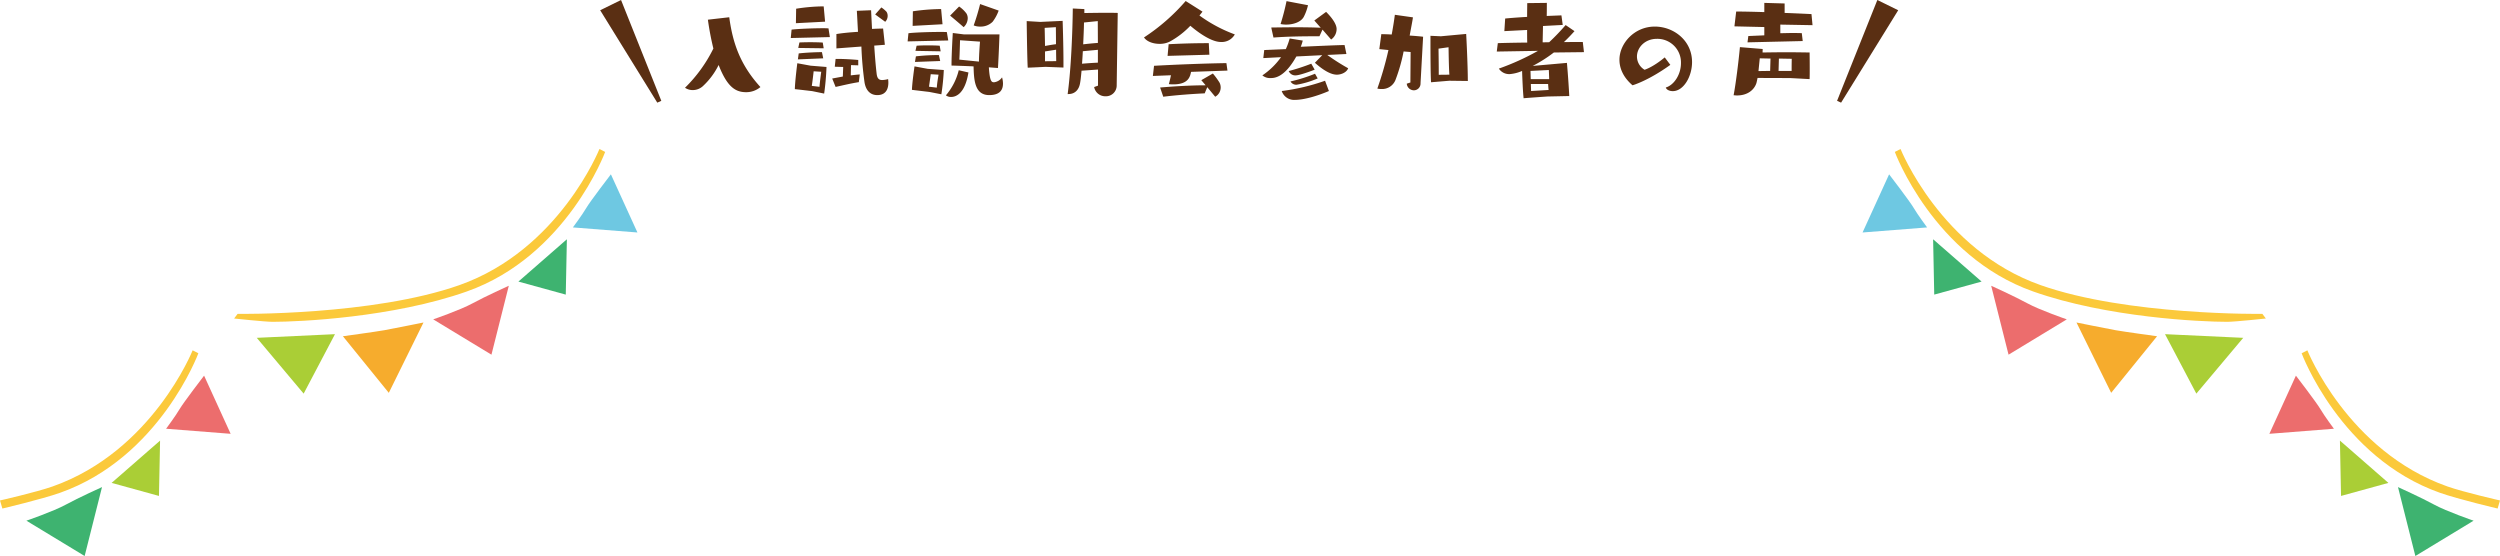 <svg xmlns="http://www.w3.org/2000/svg" width="1070.832" height="238.154" viewBox="0 0 1070.832 238.154">
  <g id="グループ_3224" data-name="グループ 3224" transform="translate(-185.687 -3141.036)">
    <g id="ttl">
      <path id="パス_3236" data-name="パス 3236" d="M18.9-32.55A122.054,122.054,0,0,0,21.25-20.2,61.372,61.372,0,0,1,9.1-3.4a5.746,5.746,0,0,0,3.3,1,6.46,6.46,0,0,0,4.2-1.55,30.861,30.861,0,0,0,6.9-9.2C27.1-3.9,30.6-1.5,35.25-1.5A9.386,9.386,0,0,0,41.4-3.7c-8.65-9.5-11.85-18.8-13.35-29.9ZM94.7-21.8l-.75-6.95c-1.1,0-2.75.05-4.75.15l-.4-8-6.1.25c.15,2.2.25,4.85.5,9-3.95.25-6.8.55-9.25.95v6.15l10.7-.8A148.511,148.511,0,0,0,86-5.65c.65,3.75,2.75,5.4,5.45,5.4C95.8-.25,96.2-3.9,96.2-5.6c0-.5-.05-.95-.1-1.5a11.01,11.01,0,0,1-2.55.4c-1.3,0-2.1-.6-2.35-2.55-.45-3.7-.8-8.35-1.05-12.2ZM68.7-.9a107.647,107.647,0,0,0,1-11.4l-6.8-.55L57.2-13.9s-1,7.8-1.05,11.1c.7.05,7.45.85,7.45.85ZM83.95-9.1c-1.3.1-2.6.25-3.85.4l.1-4.4,3.1.1v-2.3c-2.75-.25-6.05-.45-8.8-.45h-.9l-.35,3.35,3.6.1L76.7-8.2l-4.55.85,1.45,3.6c2.35-.5,6.4-1.5,9.95-2.05ZM69.1-31.7l-.6-6.55H68a77.162,77.162,0,0,0-11.3,1l-.1,6.2Zm2.05,6.6-.6-3.75c-.55,0-1.25-.05-2.1-.05-4.05,0-10.8.25-13.7.6l-.35,3.6ZM68.3-16l-.55-2.65c-2.55,0-7.05.2-9.95.55l-.35,2.55Zm.2-4.3-.4-2.45c-1.35-.1-3.4-.15-5.4-.15-1.75,0-3.45.05-4.6.1l-.5,2.35ZM63.4-4.2c.35-2.05.8-6.25.8-6.25l3.25.2s-.6,4.35-.75,6.45ZM94.85-31.65A3.553,3.553,0,0,0,95.9-34.2a3.146,3.146,0,0,0-.5-1.75,12.309,12.309,0,0,0-2.2-1.85l-2.65,3Zm48.3,19.8c.4-6.8.65-14.4.65-14.4H128.6l-4.8-.6s-.55,8.85-.55,13.95c.6,0,6.6.2,9.45.35.15,5.8.45,12.3,6.7,12.3,4.7,0,5.9-2.35,5.9-4.95a9.862,9.862,0,0,0-.4-2.65,4.8,4.8,0,0,1-3.4,2.1c-1,0-1.85-.1-2.25-6.4ZM118.9-.6A94,94,0,0,0,119.95-11l-6.9-.5-5.65-1.05s-1,6.9-1.1,10.05c.75.1,7.5.9,7.5.9Zm.5-30-.6-6.5h-.5a88.529,88.529,0,0,0-11.6.95l-.1,6.25Zm16.05,7.45s-.45,5.7-.45,8.55l-8.4-.85c.15-2.15.3-8.3.3-8.3Zm.05-16.1a95.17,95.17,0,0,1-2.75,9.15,6.929,6.929,0,0,0,2.75.5,7.223,7.223,0,0,0,5.35-2.05,17.823,17.823,0,0,0,2.6-4.8Zm-13.65,15.6-.6-3.6c-.75-.05-1.75-.05-3-.05-4.25,0-10.7.2-13.45.55l-.35,3.5Zm4.5,12.75a26.2,26.2,0,0,1-5.5,10.75,3.508,3.508,0,0,0,2.2.7c1.9,0,5.95-1.15,7.45-10.5Zm-3.7-23.4s4.25,3.55,5.8,4.95a5.326,5.326,0,0,0,1.75-3.85,4.008,4.008,0,0,0-.55-2,12.915,12.915,0,0,0-3.15-3ZM118.4-14.85l-.55-2.55a85.406,85.406,0,0,0-9.85.55l-.4,2.4Zm.2-4.15-.4-2.4c-1.25-.1-3.15-.15-5-.15s-3.65.05-4.9.15l-.5,2.2Zm-5,15.15c.3-1.9.75-5.35.75-5.35l3.35.2s-.65,3.55-.75,5.55ZM186-4.3l-1.65.6a4.819,4.819,0,0,0,4.8,3.95A4.609,4.609,0,0,0,194-4.2l.45-31.25c-1.5-.05-3.3-.05-5.2-.05-3.1,0-6.45.05-9.1.1v-1.7l-4.95-.25c-.1,9.4-.7,25.7-2.2,36.65h.35c2.5,0,4.5-1.55,5-4.85.25-1.35.4-3.1.6-5.15l7.05-.5Zm-14.8-7.75V-14.4c0-7.4-.35-17.65-.35-17.65l-9.6.45-5.8-.35s.2,16.7.45,19.95c.8,0,7.6-.35,7.6-.35ZM185.95-22.6c-2.15.15-4.55.4-6.3.6.15-3.2.3-6.4.35-9.35l5.9-.6Zm-18-6.75s.05,3.65.05,7.3c-1.4.15-3.3.5-4.7.75-.05-3.8-.15-7.75-.15-7.75Zm18,15.2c-2.25.1-4.9.3-6.8.45.15-1.7.25-3.5.35-5.35l6.45-.6Zm-22.65-.6v-4.2l4.75-.75c0,2.25.05,4.15.05,4.9Zm60.25-25.8a84.938,84.938,0,0,1-17.85,15.6c1.25,1.85,4,2.75,6.7,2.75a9.514,9.514,0,0,0,4.4-1,36.014,36.014,0,0,0,8.75-6.75c1.4,1.2,8.2,6.95,13.1,6.95a6.406,6.406,0,0,0,5.95-3.25,61.54,61.54,0,0,1-15.15-8.1c.45-.55.9-1.1,1.3-1.65Zm17.9,29.8-.45-3.2c-9.7.15-22.05.65-31,1.15l-.5,4.35,7.75-.3c-.25,1.25-.55,2.5-.9,3.8a13.409,13.409,0,0,0,1.95.1c6.45,0,7.15-3.35,7.55-5.35ZM236.2.45a4.522,4.522,0,0,0,2.35-3.95,4.623,4.623,0,0,0-.5-2.1,31.965,31.965,0,0,0-2.85-3.9l-4.95,2.85,1.85,2.2c-6.7,0-14.15.5-19.5.95L213.95.45C219.1-.2,226.25-.75,231.7-1l1.1-2.65Zm-2.5-18-.25-4.95c-6.95,0-12.1.2-17.2.45l-.45,5Zm58.7-.3-.8-3.85c-4.7.1-11.9.45-18.75.75a20.251,20.251,0,0,0,.85-2.65l-5.6-.9a30.517,30.517,0,0,1-1.65,4.55l-9.25.4-.4,3.45,7.6-.4a31.312,31.312,0,0,1-8,7.8,5,5,0,0,0,3.5,1.15c1.55,0,5.9-.05,11.05-9.25l11.1-.55L278.9-14.1c4.7,4.2,7.65,5.1,9.4,5.1,2,0,4.25-1.05,4.85-2.75a88.5,88.5,0,0,1-8.95-5.7Zm-6.55-6.2a5.5,5.5,0,0,0,2.35-4.5c0-.85-.3-3.15-4.5-7.35l-5.05,3.7,2.75,3.1c-3.1-.15-6.7-.2-10.55-.2-3.45,0-7.05.05-10.65.1l.95,4.3c6.25-.5,13.55-.55,19.7-.55l1.3-2.85ZM283.25-6.4A88.789,88.789,0,0,1,264.7-2a5.544,5.544,0,0,0,5.6,3.8c3.9,0,9.6-1.65,14.6-3.8Zm-16.5-34.1a96.206,96.206,0,0,1-2.55,9.8,11.059,11.059,0,0,0,2.4.25c2.75,0,6.15-.9,7.5-3.25a21.391,21.391,0,0,0,1.85-5.05Zm10.6,26.8a91.367,91.367,0,0,1-9.65,3.15,2.983,2.983,0,0,0,2.95,1.85c1.75,0,7.1-2,8.15-2.45Zm1.6,4.3a67.041,67.041,0,0,1-10.5,3.3,2.787,2.787,0,0,0,2.65,1.4,38.572,38.572,0,0,0,9-2.7ZM319.8-5.65l-1.55.5A3.1,3.1,0,0,0,321.3-2.3a2.892,2.892,0,0,0,2.85-3.05l1.1-19.9c-1.2-.15-3.3-.35-5.75-.5.6-3.35,1.15-6,1.4-7.8l-7.75-1.1c-.35,2.7-.8,5.5-1.35,8.45-1.75-.1-3.3-.15-4.45-.15l-.85,6.4,3.9.4a143.351,143.351,0,0,1-4.75,16.5,7.767,7.767,0,0,0,1.85.2,6.155,6.155,0,0,0,5.9-3.85,73.23,73.23,0,0,0,3.5-12.25l3,.25Zm24.6-.65c0-7.2-.7-20.15-.7-20.15l-10.85,1-4.45-.2V-23c0,4.85.05,14.85.25,17.25l7.8-.65ZM331.95-8.95v-1.4c0-3.35-.1-9.8-.1-9.8l4.3-.6s.1,8.6.35,11.75Zm55.9,9.1c-.4-7.8-1-14.2-1-14.2l-14.65,1.3a60.682,60.682,0,0,0,9.05-5.75l12.9-.15-.5-4.35c-2,0-4.85,0-8.1.05,1.75-1.65,3.3-3.3,4.55-4.7l-3.8-2.6a96.647,96.647,0,0,1-7.05,7.35l-2.8.05.15-7,8.45-.45-.55-4.1-6.3.25c.05-2.05.05-4.25.05-5.6l-8.4.1c0,1.25-.05,3.45-.05,5.9-3.5.2-6.85.45-9.4.7l-.35,5.4,9.75-.5c0,2,0,3.9.05,5.4-5.15.05-9.75.15-12.6.25l-.45,3.6,17.65-.3a106.667,106.667,0,0,1-16.75,7.6,5.265,5.265,0,0,0,4.75,2.35,16.622,16.622,0,0,0,5.2-1.35c.1,3.3.35,9.05.65,11.7.75-.1,10.15-.75,10.15-.75ZM379.1-11s.1,1.85.15,3.9h-7.9c-.05-1.85-.1-3.5-.1-3.5Zm-.3,6c.05,1.05.15,2,.2,2.55L371.5-2c0-.35-.05-1.55-.1-3Zm49.95-11.4c-5.25,4.35-8.65,5.3-8.65,5.3a6.63,6.63,0,0,1-3.25-5.65c0-3.9,3.45-7.6,8.5-7.6a10.116,10.116,0,0,1,10.35,10.4c0,4.95-3,9.4-6.5,10.45.3.95,1.55,1.55,3,1.55,4.6,0,8.25-6.25,8.25-12.45,0-9.25-7.9-15.2-15.95-15.2-8.85,0-15.15,7.3-15.15,14.2,0,3.65,1.6,7.5,5.6,10.95,0,0,6.6-1.85,16.2-8.75ZM490.8-7.1c.05-1.2.05-2.85.05-4.55,0-3.4-.05-6.85-.05-6.85-2.9-.05-6.4-.1-9.95-.1s-7.1.05-10.2.1l.05-1.5-9.75-.8c-.6,6.45-1.8,15.95-2.7,20.6.5.05,1,.1,1.45.1,4.55,0,7.35-2.4,8.3-5.25.15-.5.3-1.3.5-2.25l14,.05Zm-2.95-16.3-.4-3.4c-.95,0-2.05-.05-3.3-.05-1.75,0-3.8.05-5.9.1v-3.7l13.8.25-.45-4.75c-3.1-.15-7.2-.35-11.5-.5V-39.5l-8.7-.25v3.95c-4.7-.15-9.05-.25-12.05-.25l-.75,6.35,12.8.3v3.55l-6.85.3-.35,2.7ZM483.1-10.6h-5.6l.15-5.3,5.5.1s-.05,2.35-.05,4.1Zm-9.2,0c-1.75,0-3.5.05-5,.05l.55-5.45,4.6.1Z" transform="translate(470 3182.021)" fill="#5a2f13"/>
      <path id="パス_2806" data-name="パス 2806" d="M-5795.9-2855.18l17.251-43.19,8.935,4.385-24.46,39.583" transform="translate(6768.465 6039.407)" fill="#5a2f13"/>
      <path id="パス_2807" data-name="パス 2807" d="M-5769.713-2855.18l-17.251-43.19-8.935,4.385,24.46,39.583" transform="translate(6238.662 6039.407)" fill="#5a2f13"/>
    </g>
    <g id="グループ_3151" data-name="グループ 3151" transform="translate(111.724 3291.095)">
      <path id="パス_725" data-name="パス 725" d="M746.323,345.478l24.943,15.129,7.44-29.522s-10.163,4.6-15.492,7.512-16.89,6.881-16.89,6.881" transform="translate(-661.049 -272.511)" fill="#3eb370"/>
      <path id="パス_726" data-name="パス 726" d="M784.34,321.67l-20.76,18.117,20.285,5.587Z" transform="translate(-641.812 -283.007)" fill="#aace36"/>
      <path id="パス_727" data-name="パス 727" d="M790.89,308.515s-8.888,11.57-10.542,14.418-5.733,8.324-5.733,8.324l27.65,2.17Z" transform="translate(-629.511 -297.671)" fill="#ec6d6d"/>
      <path id="パス_728" data-name="パス 728" d="M805.689,364.405c-7.828,2.766-24.71,6.743-24.71,6.743l-1.017-3.456s15.538-3.53,22.557-6.01c42.709-15.091,59.955-58.295,59.955-58.295l2.453,1.254s-16.531,44.674-59.238,59.764" transform="translate(-705.999 -303.387)" fill="#fbc93b"/>
    </g>
    <g id="グループ_3150" data-name="グループ 3150" transform="translate(1157.728 3291.095)">
      <path id="パス_725-2" data-name="パス 725" d="M778.706,345.478l-24.943,15.129-7.44-29.522s10.163,4.6,15.492,7.512,16.89,6.881,16.89,6.881" transform="translate(-691.226 -272.511)" fill="#3eb370"/>
      <path id="パス_726-2" data-name="パス 726" d="M763.58,321.67l20.76,18.117-20.285,5.587Z" transform="translate(-733.354 -283.007)" fill="#aace36"/>
      <path id="パス_727-2" data-name="パス 727" d="M785.99,308.515s8.888,11.57,10.542,14.418,5.733,8.324,5.733,8.324l-27.65,2.17Z" transform="translate(-774.615 -297.671)" fill="#ec6d6d"/>
      <path id="パス_728-2" data-name="パス 728" d="M839.2,364.405c7.828,2.766,24.71,6.743,24.71,6.743l1.017-3.456s-15.538-3.53-22.557-6.01c-42.709-15.091-59.955-58.295-59.955-58.295l-2.453,1.254s16.531,44.674,59.238,59.764" transform="translate(-766.137 -303.387)" fill="#fbc93b"/>
    </g>
    <g id="グループ_3135" data-name="グループ 3135" transform="translate(285.97 3204.861)">
      <path id="パス_729" data-name="パス 729" d="M793.054,308.488l20.081,23.9,13.416-25.466Z" transform="translate(-783.354 -227.61)" fill="#aace36"/>
      <path id="パス_730" data-name="パス 730" d="M810.5,310.445l19.656,24.241,14.858-30.131s-12.993,2.629-16.772,3.307-17.743,2.582-17.743,2.582" transform="translate(-763.901 -230.246)" fill="#f6ac2d"/>
      <path id="パス_731" data-name="パス 731" d="M828.791,311.507l24.945,15.129,7.438-29.522s-10.161,4.6-15.492,7.511-16.89,6.881-16.89,6.881" transform="translate(-743.517 -238.54)" fill="#ec6d6d"/>
      <path id="パス_732" data-name="パス 732" d="M866.808,287.7l-20.76,18.119,20.284,5.585Z" transform="translate(-724.28 -249.037)" fill="#3eb370"/>
      <path id="パス_733" data-name="パス 733" d="M873.36,274.544s-8.888,11.57-10.544,14.418-5.733,8.324-5.733,8.324l27.65,2.17Z" transform="translate(-711.979 -263.7)" fill="#6ec8e2"/>
      <path id="パス_734" data-name="パス 734" d="M888.157,330.434c-31.691,11.2-71.9,13.008-83.178,13.006-3.208,0-16.512-1.419-16.512-1.419l1.483-1.982s57.9.8,95.04-12.329c42.707-15.091,59.953-58.295,59.953-58.295l2.453,1.254s-16.529,44.674-59.238,59.764" transform="translate(-788.467 -269.416)" fill="#fbc93b"/>
    </g>
    <g id="グループ_3136" data-name="グループ 3136" transform="translate(983.481 3204.861)">
      <path id="パス_729-2" data-name="パス 729" d="M826.551,308.488l-20.081,23.9-13.416-25.466Z" transform="translate(-663.498 -227.61)" fill="#aace36"/>
      <path id="パス_730-2" data-name="パス 730" d="M845.019,310.445l-19.656,24.241L810.5,304.555s12.993,2.629,16.772,3.307,17.743,2.582,17.743,2.582" transform="translate(-718.87 -230.246)" fill="#f6ac2d"/>
      <path id="パス_731-2" data-name="パス 731" d="M861.174,311.507l-24.945,15.129-7.438-29.522s10.161,4.6,15.492,7.511,16.89,6.881,16.89,6.881" transform="translate(-773.694 -238.54)" fill="#ec6d6d"/>
      <path id="パス_732-2" data-name="パス 732" d="M846.047,287.7l20.76,18.119L846.523,311.4Z" transform="translate(-815.821 -249.037)" fill="#3eb370"/>
      <path id="パス_733-2" data-name="パス 733" d="M868.456,274.544s8.888,11.57,10.544,14.418,5.733,8.324,5.733,8.324l-27.65,2.17Z" transform="translate(-857.083 -263.7)" fill="#6ec8e2"/>
      <path id="パス_734-2" data-name="パス 734" d="M847.7,330.434c31.691,11.2,71.9,13.008,83.178,13.006,3.208,0,16.512-1.419,16.512-1.419l-1.483-1.982s-57.9.8-95.04-12.329c-42.707-15.091-59.953-58.295-59.953-58.295l-2.453,1.254S805,315.344,847.7,330.434" transform="translate(-774.641 -269.416)" fill="#fbc93b"/>
    </g>
  </g>
</svg>
